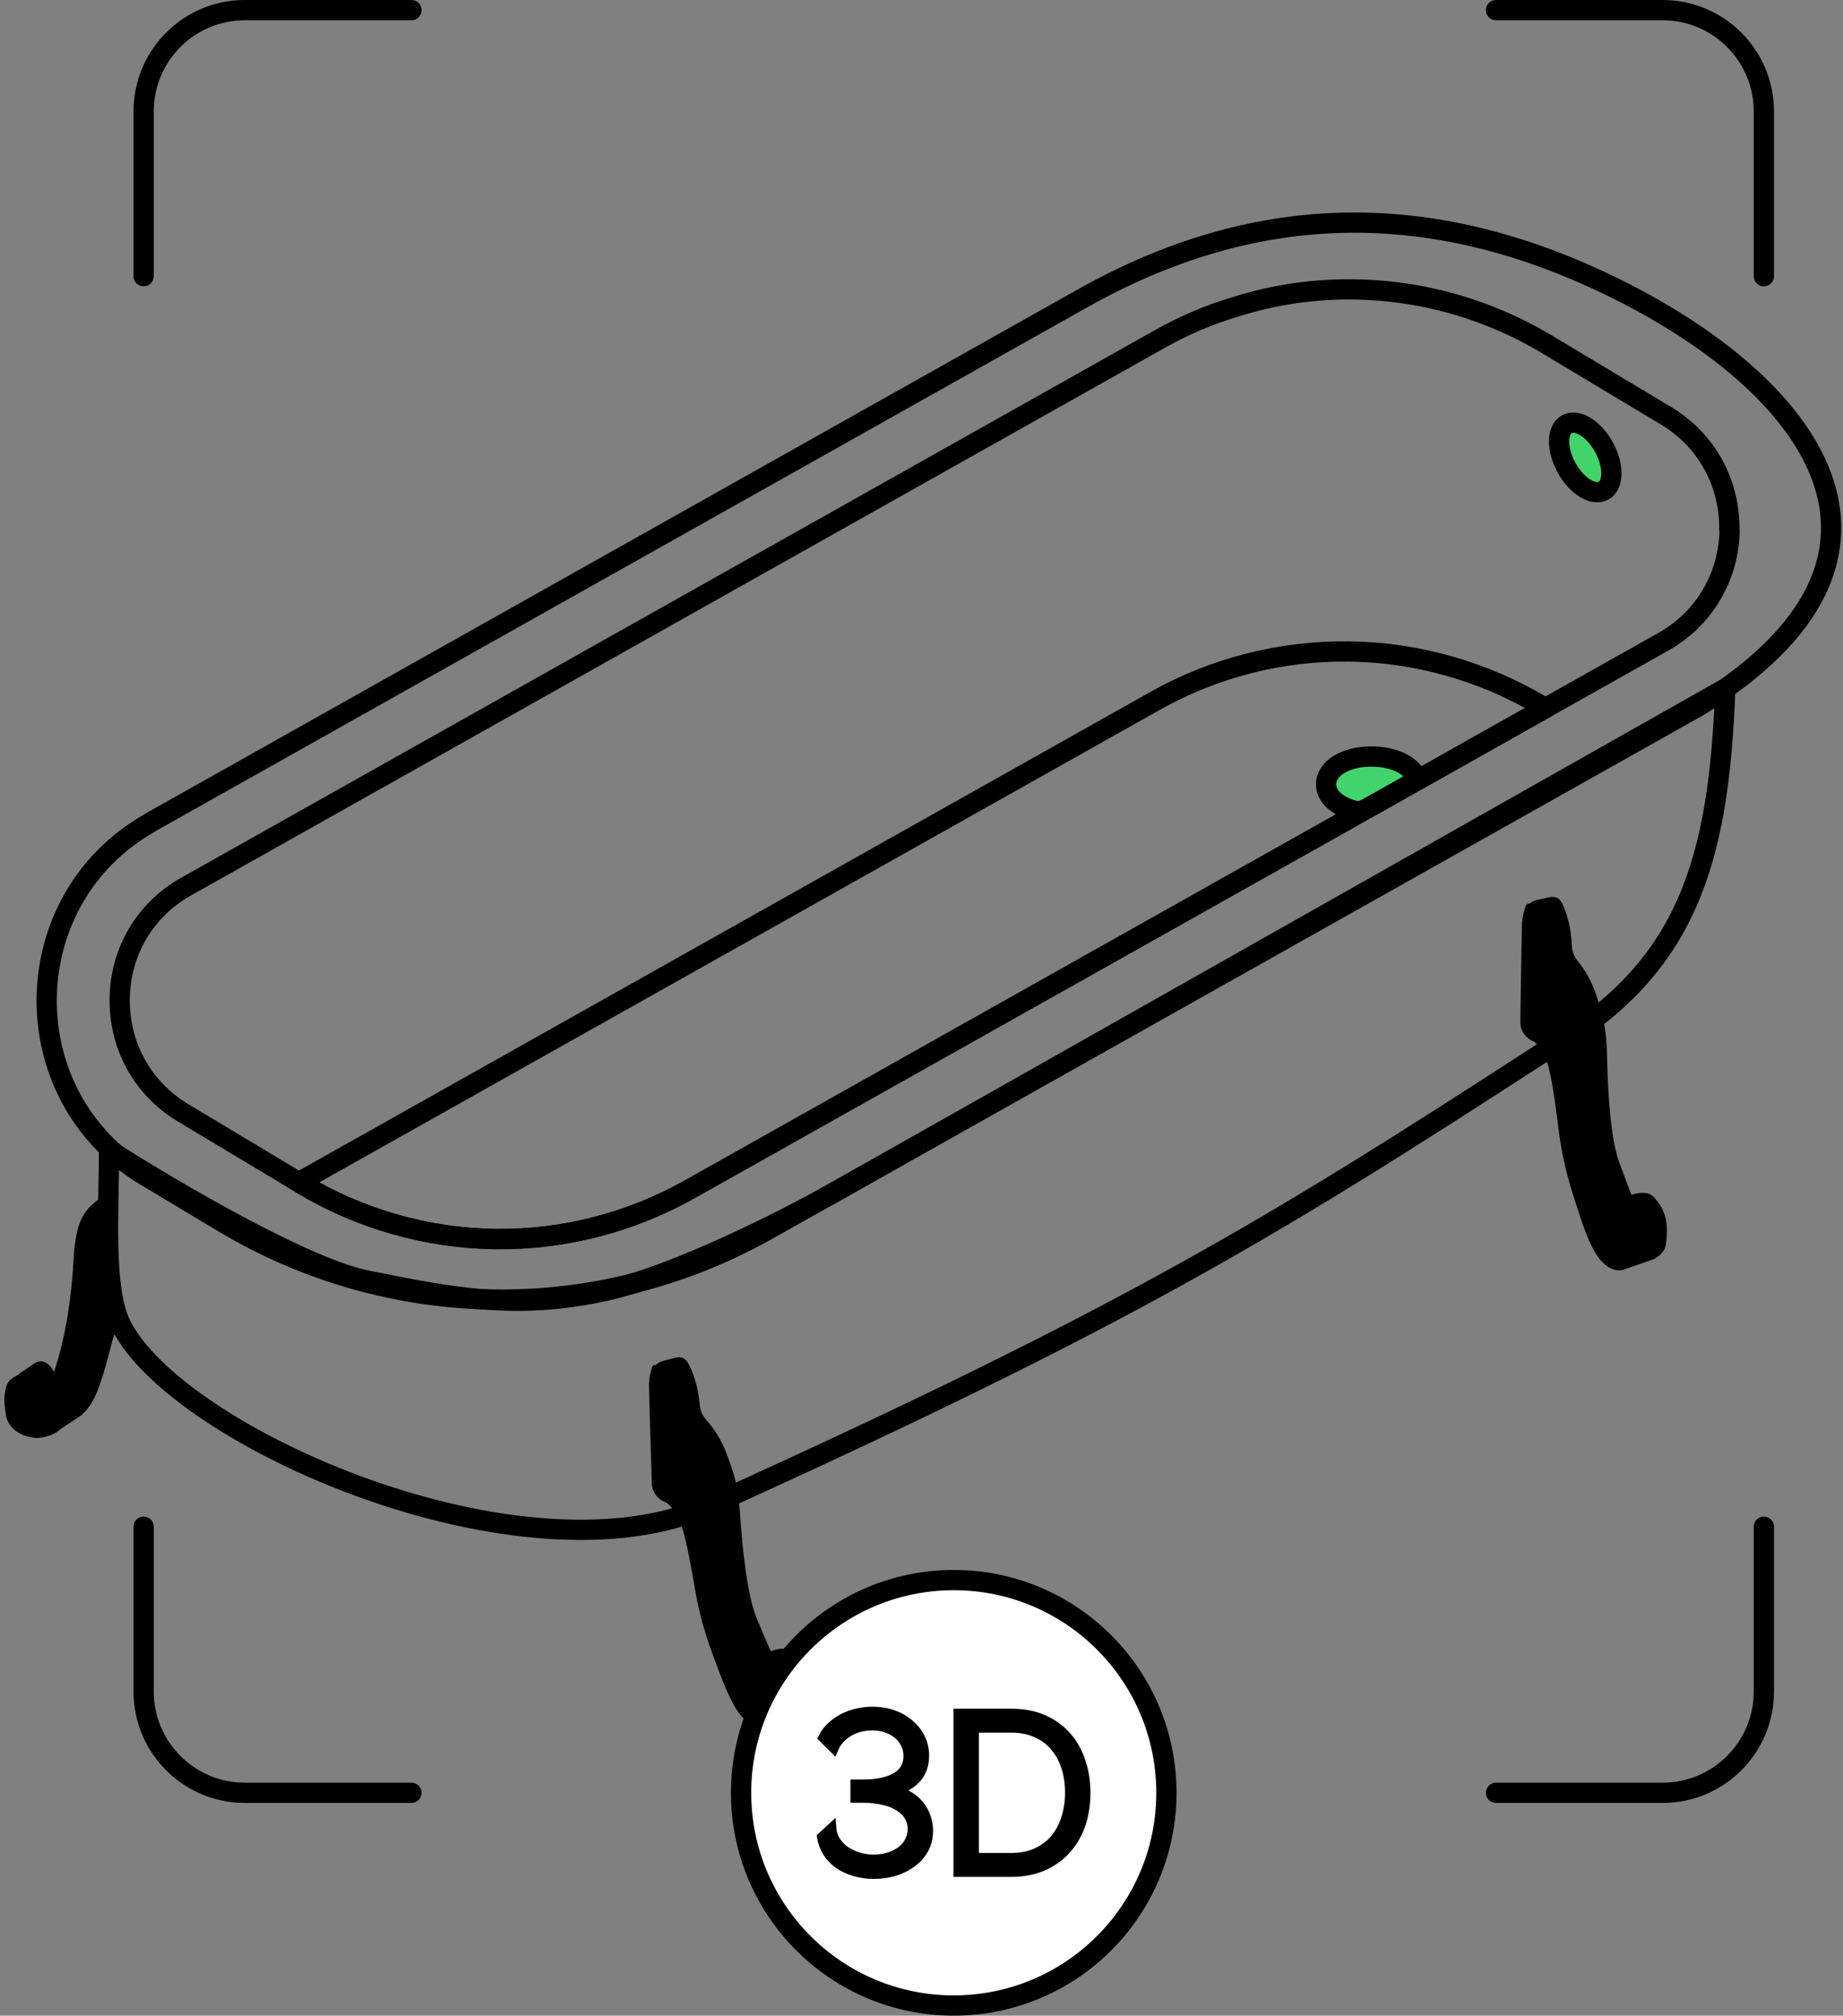 <?xml version="1.0" encoding="UTF-8"?> <svg xmlns="http://www.w3.org/2000/svg" width="182" height="199" viewBox="0 0 182 199" fill="none"><rect x="0" y="0" width="182" height="199" fill="#808080" stroke="none"/><path d="M11.826 130.875C11.775 130.877 11.724 130.88 11.673 130.883C11.429 131.33 11.213 131.888 11.039 132.581C10.067 136.405 9.397 138.578 8.087 139.652L8.086 139.692L7.898 139.824C7.831 139.864 7.709 139.943 7.709 139.943L6.03 141.05C5.439 141.591 4.716 141.881 3.756 141.965C2.367 141.974 0.829 141.172 0.594 139.755C0.322 138.096 0.446 137.801 0.533 137.263C0.618 136.634 0.948 136.179 1.363 135.994L3.372 134.621C3.386 134.607 3.412 134.581 3.426 134.581L3.453 134.568C3.992 134.239 4.724 134.383 5.233 135.278C5.266 135.336 5.296 135.395 5.324 135.453C6.153 133.054 6.989 129.438 7.275 124.223C7.345 122.931 7.506 121.897 7.771 121.039C8.183 119.68 9.183 118.599 10.406 118.069L11.826 130.875Z" fill="black"></path><path d="M10.766 113.508C10.766 119.718 10.164 127.238 11.965 130.839C17.477 141.864 51.619 157.013 70.207 148.592C111.355 129.951 125.453 121.364 152.512 103.81C166.757 95.801 169.748 84.866 170.374 67.978L82.501 117.656C77.879 120.268 66.875 125.881 59.833 127.436C51.03 129.379 44.718 128.129 36.181 126.412C29.351 125.038 13.919 115.597 10.766 113.508Z" stroke="black" stroke-width="2"></path><path d="M66.618 134.059C67.015 133.954 67.457 133.966 67.732 134.273C67.827 134.379 67.924 134.513 68.008 134.68C68.315 135.287 68.821 136.423 69.025 138.054L69.129 138.891C69.192 139.4 69.451 139.866 69.794 140.247C70.349 140.866 71.198 141.996 71.805 143.642C72.781 146.287 72.935 147.23 73.129 150.155C73.336 153.078 73.83 157.647 74.732 159.8C75.574 161.808 76.054 162.887 76.114 163.022C76.117 163.029 76.126 163.029 76.13 163.023C76.131 163.021 76.132 163.021 76.134 163.02C76.188 162.997 77.579 162.413 78.307 163.118C79.157 163.93 79.708 164.91 79.772 166.329C79.802 167.074 79.798 167.674 79.654 168.158C79.534 168.53 78.946 169.107 78.669 169.244L75.763 170.4C75.763 170.4 75.01 170.806 74.008 170.147C73.95 170.109 73.889 170.069 73.829 170.023C72.748 169.204 71.936 167.473 71.022 165.064C70.122 162.653 69.243 160.483 68.603 156.74C67.963 152.997 67.459 150.526 66.807 149.507C66.336 148.778 66.001 148.487 65.852 148.382C65.806 148.351 65.782 148.34 65.782 148.34L65.622 148.273C65.436 148.196 65.266 148.093 65.116 147.97C64.669 147.61 64.39 147.068 64.372 146.476C64.284 143.697 64.085 137.293 64.085 136.544C64.085 136.536 64.092 136.534 64.099 136.537C64.1 136.537 64.101 136.536 64.103 136.536C64.104 136.431 64.114 136.322 64.127 136.213C64.189 135.488 64.421 134.906 64.422 134.902C64.486 134.787 64.614 134.741 64.723 134.779C64.944 134.574 65.221 134.426 65.523 134.347L66.618 134.059Z" fill="black"></path><path d="M152.951 88.596C153.353 88.509 153.794 88.542 154.054 88.861C154.145 88.972 154.235 89.11 154.311 89.28C154.59 89.901 155.044 91.059 155.172 92.697L155.238 93.538C155.277 94.05 155.515 94.527 155.839 94.924C156.365 95.568 157.161 96.735 157.692 98.407C158.545 101.094 158.656 102.044 158.715 104.975C158.788 107.904 159.071 112.491 159.873 114.682C160.622 116.727 161.051 117.827 161.105 117.965C161.108 117.972 161.117 117.972 161.121 117.967C161.122 117.965 161.123 117.965 161.125 117.964C161.181 117.943 162.597 117.424 163.291 118.162C164.103 119.012 164.609 120.016 164.607 121.437C164.603 122.182 164.571 122.781 164.405 123.258C164.269 123.624 163.654 124.174 163.372 124.298L160.415 125.319C160.415 125.319 159.644 125.69 158.674 124.986C158.617 124.945 158.559 124.902 158.5 124.853C157.458 123.986 156.727 122.219 155.925 119.771C155.136 117.321 154.359 115.113 153.891 111.344C153.424 107.576 153.034 105.084 152.43 104.037C151.993 103.287 151.671 102.981 151.528 102.869C151.483 102.835 151.459 102.824 151.459 102.824L151.302 102.749C151.12 102.664 150.956 102.553 150.811 102.423C150.381 102.043 150.128 101.489 150.136 100.897C150.177 98.116 150.272 91.71 150.307 90.961C150.307 90.954 150.314 90.953 150.321 90.955C150.322 90.956 150.324 90.955 150.325 90.955C150.331 90.85 150.346 90.742 150.364 90.633C150.46 89.912 150.718 89.341 150.719 89.338C150.789 89.225 150.918 89.185 151.025 89.228C151.255 89.034 151.539 88.899 151.845 88.833L152.951 88.596Z" fill="black"></path><path d="M14.862 81.196C14.866 81.187 14.873 81.18 14.882 81.175L106.874 29.472C123.626 20.051 140.755 19.396 158.923 28.174C178.881 37.818 191.867 54.861 167.755 69.713L75.763 121.437C58.997 130.858 38.54 130.575 22.042 120.69L14.37 116.092C1.149 108.165 1.413 88.775 14.841 81.217C14.85 81.212 14.857 81.205 14.862 81.196Z" stroke="black" stroke-width="2"></path><path d="M170.788 52.308C170.795 52.305 170.802 52.31 170.802 52.317C170.735 56.955 168.278 61.104 164.246 63.365L148.396 72.273L68.095 117.418C62.242 120.707 55.595 122.411 48.905 122.323C42.215 122.235 35.589 120.357 29.811 116.901L18.057 109.852C14.082 107.457 11.76 103.266 11.821 98.594C11.883 93.922 14.341 89.794 18.377 87.531L114.541 33.465C116.936 32.123 119.461 31.038 122.062 30.278C125.818 29.088 129.738 28.521 133.691 28.573C136.188 28.605 138.655 28.88 141.092 29.397C145.181 30.272 149.141 31.819 152.785 34.008L164.539 41.056C168.51 43.449 170.831 47.634 170.775 52.3C170.775 52.307 170.782 52.311 170.788 52.308Z" stroke="black" stroke-width="2"></path><path d="M152.637 69.912C152.64 69.906 152.633 69.9 152.627 69.903L139.959 77.037L139.111 77.51L135.503 79.543C135.496 79.548 135.487 79.55 135.479 79.55C135.47 79.55 135.461 79.552 135.453 79.556L134.375 80.182L68.095 117.431C62.242 120.721 55.595 122.424 48.905 122.337C42.215 122.249 35.589 120.371 29.811 116.915C29.674 116.828 29.679 116.626 29.821 116.546L114.072 69.196C119.925 65.907 126.545 64.23 133.235 64.318C139.925 64.406 146.551 66.284 152.329 69.739L152.627 69.915C152.631 69.917 152.635 69.915 152.637 69.912Z" stroke="black" stroke-width="2"></path><path d="M158.365 48.435C157.356 49.001 155.713 48.01 154.708 46.192C153.704 44.388 153.716 42.449 154.725 41.884C155.734 41.318 157.377 42.309 158.382 44.127C159.386 45.931 159.374 47.87 158.365 48.435Z" fill="#42D36B" stroke="black" stroke-width="2"></path><path d="M139.51 76.172C139.877 76.611 139.612 77.218 139.112 77.497L135.504 79.53C135.496 79.534 135.488 79.537 135.479 79.537C135.47 79.536 135.462 79.539 135.454 79.543L134.99 79.812C134.593 80.043 134.125 80.14 133.681 80.021C132.043 79.583 130.937 78.602 130.953 77.417C130.974 75.815 132.952 74.656 135.529 74.689C137.302 74.713 138.773 75.294 139.51 76.172Z" fill="#42D36B" stroke="black" stroke-width="2"></path><circle cx="94.184" cy="177" r="21" fill="white" stroke="black" stroke-width="2"></circle><path d="M94.658 184.801V169.197H99.854C101.076 169.197 102.139 169.402 103.045 169.812C103.964 170.222 104.726 170.779 105.33 171.482C105.948 172.186 106.408 173.014 106.71 173.966C107.026 174.904 107.184 175.907 107.184 176.977C107.184 178.164 107.011 179.241 106.666 180.208C106.322 181.16 105.826 181.981 105.179 182.669C104.547 183.343 103.778 183.871 102.872 184.252C101.981 184.618 100.975 184.801 99.854 184.801H94.658ZM105.675 176.977C105.675 176.039 105.545 175.182 105.287 174.406C105.028 173.614 104.647 172.933 104.144 172.362C103.655 171.79 103.052 171.351 102.333 171.043C101.615 170.721 100.788 170.559 99.854 170.559H96.167V183.439H99.854C100.802 183.439 101.636 183.277 102.355 182.955C103.088 182.618 103.699 182.164 104.187 181.592C104.676 181.006 105.042 180.325 105.287 179.548C105.545 178.757 105.675 177.9 105.675 176.977Z" fill="black" stroke="black"></path><path d="M86.293 185C85.618 185 84.986 184.912 84.396 184.736C83.807 184.56 83.29 184.318 82.844 184.011C82.399 183.688 82.032 183.307 81.745 182.868C81.457 182.413 81.27 181.915 81.184 181.373L82.09 180.538C82.118 180.919 82.233 181.293 82.434 181.659C82.65 182.025 82.938 182.355 83.297 182.648C83.671 182.926 84.109 183.153 84.612 183.329C85.129 183.505 85.69 183.593 86.293 183.593C86.84 183.593 87.343 183.52 87.803 183.373C88.277 183.227 88.687 183.021 89.031 182.758C89.376 182.494 89.642 182.179 89.829 181.813C90.03 181.432 90.131 181.021 90.131 180.582C90.131 180.098 90.016 179.666 89.786 179.285C89.556 178.904 89.225 178.582 88.794 178.318C88.363 178.04 87.846 177.835 87.242 177.703C86.638 177.556 85.963 177.483 85.216 177.483H84.483V176.186H85.216C86.624 176.186 87.724 175.952 88.514 175.483C89.319 175.014 89.721 174.311 89.721 173.373C89.721 172.919 89.628 172.509 89.441 172.142C89.254 171.761 88.996 171.439 88.665 171.175C88.349 170.912 87.975 170.706 87.544 170.56C87.113 170.413 86.66 170.34 86.186 170.34C85.237 170.34 84.425 170.553 83.75 170.978C83.074 171.402 82.6 171.93 82.327 172.56L81.313 171.549C81.515 171.153 81.781 170.802 82.111 170.494C82.456 170.172 82.837 169.901 83.254 169.681C83.685 169.461 84.145 169.293 84.633 169.175C85.136 169.058 85.647 169 86.164 169C86.897 169 87.573 169.109 88.191 169.329C88.809 169.549 89.341 169.857 89.786 170.252C90.246 170.633 90.605 171.087 90.864 171.615C91.123 172.142 91.252 172.714 91.252 173.329C91.252 174.223 90.993 174.963 90.476 175.549C89.973 176.12 89.233 176.531 88.255 176.78C88.773 176.882 89.24 177.058 89.657 177.307C90.073 177.542 90.426 177.835 90.713 178.186C91.015 178.538 91.245 178.934 91.403 179.373C91.561 179.813 91.64 180.274 91.64 180.758C91.64 181.417 91.496 182.011 91.209 182.538C90.921 183.051 90.533 183.49 90.045 183.857C89.556 184.223 88.988 184.509 88.342 184.714C87.695 184.904 87.012 185 86.293 185Z" fill="black" stroke="black"></path><path d="M174.184 27.269L174.184 11C174.184 5.477 169.707 1 164.184 1L147.738 1M174.184 150.731L174.184 167C174.184 172.523 169.707 177 164.184 177L147.738 177M40.63 177L24.184 177C18.661 177 14.184 172.523 14.184 167L14.184 150.731M14.184 27.269L14.184 11C14.184 5.477 18.661 1 24.184 1L40.63 1" stroke="black" stroke-width="2" stroke-linecap="round"></path></svg> 